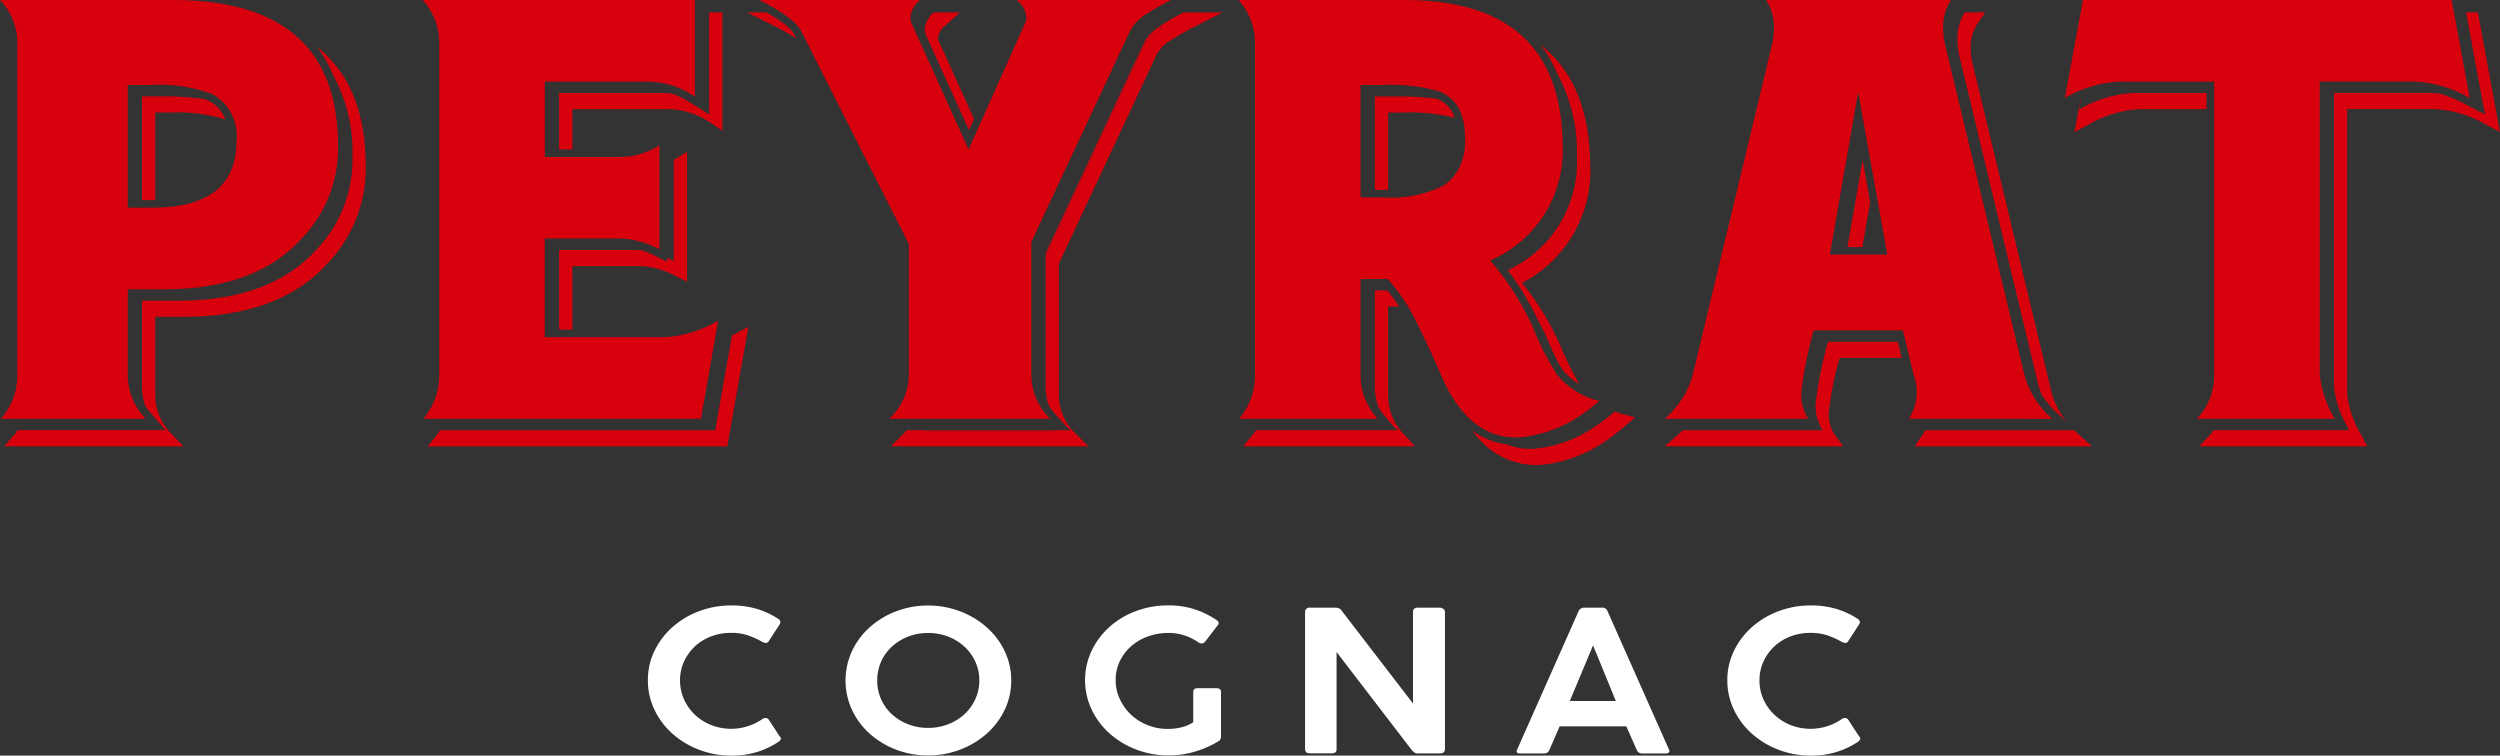 <svg xmlns="http://www.w3.org/2000/svg" width="175.26" height="52.97" viewBox="0 0 175.26 52.97">
  <rect x="0" y="0" width="175.26" height="52.97" fill="#333333" stroke="none"/>
  <g id="Groupe_17" data-name="Groupe 17" transform="translate(-594.591 -1530.453)">
    <g id="Groupe_1" data-name="Groupe 1" transform="translate(594.891 1531.324)">
      <path id="Tracé_1" data-name="Tracé 1" d="M907.181,1539.541l-6.921,14.8v.208l6.842-14.631a3.6,3.6,0,0,1,1.366-1.408h-.33A2.878,2.878,0,0,0,907.181,1539.541Z" transform="translate(-827.256 -1537.449)" fill="#d9000d"/>
      <path id="Tracé_2" data-name="Tracé 2" d="M865.015,1656.3h9.074c-.013-.024-.024-.048-.038-.071h-9C865.039,1656.25,865.031,1656.274,865.015,1656.3Z" transform="translate(-800.464 -1626.936)" fill="#d9000d"/>
      <path id="Tracé_3" data-name="Tracé 3" d="M864.968,1538.511h-.013a.428.428,0,0,0-.01.066C864.954,1538.554,864.957,1538.533,864.968,1538.511Z" transform="translate(-800.41 -1537.449)" fill="#d9000d"/>
      <path id="Tracé_4" data-name="Tracé 4" d="M637.025,1565.907v-6.134h1.029a11.46,11.46,0,0,1,3.884.48,2.386,2.386,0,0,0-1.184-1.312c-.073-.035-.155-.069-.243-.1a17.422,17.422,0,0,0-2.859-.2h-1.559v7.271h.725C636.888,1565.914,636.955,1565.907,637.025,1565.907Z" transform="translate(-626.44 -1552.753)" fill="#d9000d"/>
      <path id="Tracé_5" data-name="Tracé 5" d="M617.743,1544.086a8.7,8.7,0,0,1,1.151,1.992,11.2,11.2,0,0,1,1.356,5.678,9.119,9.119,0,0,1-2.552,6.585q-3.217,3.553-9.652,3.555h-2.552v6.006a4.314,4.314,0,0,0,.247,1.4,5.23,5.23,0,0,0,.408.505l.99,1.166H596.783c-.063.083-.116.173-.185.254l-.757.878H608.4l-.849-.894a3.817,3.817,0,0,1-1.125-2.71v-5.477h2.022c4.427,0,7.806-1.256,10.04-3.725a9.662,9.662,0,0,0,2.692-6.947C621.16,1548.617,620,1545.863,617.743,1544.086Z" transform="translate(-595.841 -1541.688)" fill="#d9000d"/>
      <path id="Tracé_6" data-name="Tracé 6" d="M765.6,1582.314v.271l-.767-.385a8.109,8.109,0,0,0-.943-.4,3.859,3.859,0,0,0-.516-.04h-5.337v5.587h.929v-4.458h4.809a5.691,5.691,0,0,1,2.461.714l.766.384v-9.1l-.8.477c-.043.025-.086.043-.131.068v7.089C765.907,1582.444,765.754,1582.381,765.6,1582.314Z" transform="translate(-719.139 -1565.105)" fill="#d9000d"/>
      <path id="Tracé_7" data-name="Tracé 7" d="M768.555,1541.243l-.488-.316-.807-.5a6.147,6.147,0,0,0-1.271-.638,5.582,5.582,0,0,0-.764-.058h-7.19v3.956h.929v-2.825h6.66a5.43,5.43,0,0,1,3.036.967l.824.551v-8.3h-.929v7.159Z" transform="translate(-719.139 -1534.084)" fill="#d9000d"/>
      <path id="Tracé_8" data-name="Tracé 8" d="M740.959,1626.6l-1.177,6.648H720.5c-.063.089-.114.183-.185.27l-.685.861h21l1.482-8.38-.96.511C741.084,1626.546,741.023,1626.569,740.959,1626.6Z" transform="translate(-689.945 -1603.957)" fill="#d9000d"/>
      <path id="Tracé_9" data-name="Tracé 9" d="M814.367,1534.084h-1.349l2,1.005a15.038,15.038,0,0,1,1.44.814l-.121-.239C816.208,1535.4,815.781,1534.877,814.367,1534.084Z" transform="translate(-760.936 -1534.084)" fill="#d9000d"/>
      <path id="Tracé_10" data-name="Tracé 10" d="M874.072,1534.927c-.114.073-.213.147-.312.219h.33a3.6,3.6,0,0,0-1.366,1.408l-6.842,14.631v9.115a4.134,4.134,0,0,0,.216,1.32,4.467,4.467,0,0,0,.423.582l.809.9.3.271h-1.165c.014.023.025.047.038.071h-9.074c.016-.024.024-.048.04-.071h-1.344c-.067.075-.119.153-.193.227l-.9.9h13.841l-.891-.9a3.714,3.714,0,0,1-1.173-2.7v-9.2l6.871-14.7v0a2.75,2.75,0,0,1,1.082-1.031,16.39,16.39,0,0,1,1.562-.883l1.964-1h-2.742A16.248,16.248,0,0,0,874.072,1534.927Z" transform="translate(-792.878 -1534.084)" fill="#d9000d"/>
      <path id="Tracé_11" data-name="Tracé 11" d="M891.838,1534.084l.052.05c-.007-.016-.012-.033-.021-.05Z" transform="translate(-820.854 -1534.084)" fill="#d9000d"/>
      <path id="Tracé_12" data-name="Tracé 12" d="M864.935,1535.146h.013c-.011.022-.014.043-.023.066s-.006.031-.006.047a1.082,1.082,0,0,0,.116.48l2.985,6.6.354-.789-2.464-5.443a.572.572,0,0,1-.062-.25,1.267,1.267,0,0,1,.519-.851l1.022-.924h-1.848A1.755,1.755,0,0,0,864.935,1535.146Z" transform="translate(-800.391 -1534.084)" fill="#d9000d"/>
      <path id="Tracé_13" data-name="Tracé 13" d="M967.221,1615.344v6.728a4.41,4.41,0,0,0,.254,1.457,4.34,4.34,0,0,0,.309.463l.753.884.3.26-.4.011h-9.55c-.064.088-.114.177-.185.263l-.717.868h12.044l-.8-.886a3.9,3.9,0,0,1-1.078-2.718v-6.2h.776c-.213-.322-.489-.7-.835-1.132Z" transform="translate(-871.14 -1595.857)" fill="#d9000d"/>
      <path id="Tracé_14" data-name="Tracé 14" d="M998.383,1559.774a12.849,12.849,0,0,1,3.706.367,2.158,2.158,0,0,0-.168-.406,2.193,2.193,0,0,0-1.062-.925,19.909,19.909,0,0,0-2.876-.166h-1.492v6.549h.65c.1,0,.187,0,.283-.006v-5.412Z" transform="translate(-900.41 -1552.753)" fill="#d9000d"/>
      <path id="Tracé_15" data-name="Tracé 15" d="M1040.188,1551.324a8.349,8.349,0,0,1-4.852,8,20.244,20.244,0,0,1,2.112,3.48,13.732,13.732,0,0,1,.665,1.355c.238.548.457,1.033.663,1.462a7.264,7.264,0,0,0,.454.738,4.66,4.66,0,0,0,1.125.974,25.922,25.922,0,0,1-1.352-2.777,19.575,19.575,0,0,0-2.658-4.338,8.847,8.847,0,0,0,4.773-8.3c-.038-3.832-1.214-6.632-3.489-8.4a8.681,8.681,0,0,1,1.158,1.991A11.522,11.522,0,0,1,1040.188,1551.324Z" transform="translate(-929.939 -1541.255)" fill="#d9000d"/>
      <path id="Tracé_16" data-name="Tracé 16" d="M1035.1,1650.759c-.048.034-.084.063-.084.063a14.485,14.485,0,0,1-1.7,1.249,9.033,9.033,0,0,1-3.872,1.3,4.643,4.643,0,0,1-1.965-.319,4.994,4.994,0,0,1-2.342-.94,5.379,5.379,0,0,0,4.419,2.4c.1,0,.208,0,.315-.01h0a9.577,9.577,0,0,0,4.121-1.377,14.637,14.637,0,0,0,1.76-1.3l.778-.658-.99-.256C1035.391,1650.868,1035.249,1650.809,1035.1,1650.759Z" transform="translate(-922.189 -1622.779)" fill="#d9000d"/>
      <path id="Tracé_17" data-name="Tracé 17" d="M1135.727,1577.233l-1.06,6.1h1.04l.55-3.147Z" transform="translate(-1005.449 -1566.885)" fill="#d9000d"/>
      <path id="Tracé_18" data-name="Tracé 18" d="M1165.515,1656.227h-10.481a2.8,2.8,0,0,1-.168.306l-.555.825h12.421l-1.013-.923C1165.645,1656.368,1165.586,1656.3,1165.515,1656.227Z" transform="translate(-1020.383 -1626.936)" fill="#d9000d"/>
      <path id="Tracé_19" data-name="Tracé 19" d="M1092.687,1630.374a28.829,28.829,0,0,0-.869,4.326,4.484,4.484,0,0,0,.111,1.029l.222.574a2.026,2.026,0,0,0,.159.271h-9.8c-.073.069-.141.14-.212.2l-1.058.928h12.511l-.619-.843a2.64,2.64,0,0,1-.389-1.561,23.553,23.553,0,0,1,.757-3.795h4.359l-.274-1.132Z" transform="translate(-964.838 -1607.282)" fill="#d9000d"/>
      <path id="Tracé_20" data-name="Tracé 20" d="M1166.921,1537.042l5.575,23.211a5.465,5.465,0,0,0,.221.642,6.774,6.774,0,0,0,1.1,1.287l.652.592a5.376,5.376,0,0,1-1.06-2.045l-5.57-23.195a4.715,4.715,0,0,1-.1-.949,2.922,2.922,0,0,1,.458-1.675l.551-.826h-1.43a3.481,3.481,0,0,0-.508,1.9A5.108,5.108,0,0,0,1166.921,1537.042Z" transform="translate(-1029.885 -1534.084)" fill="#d9000d"/>
      <path id="Tracé_21" data-name="Tracé 21" d="M1205.21,1557.638a8.391,8.391,0,0,0-3.858,1.154l.14-.764a.18.18,0,0,1-.031.017l-.431,2.332.971-.517a7.954,7.954,0,0,1,3.608-1.091h4.675v-1.131Z" transform="translate(-1055.899 -1551.989)" fill="#d9000d"/>
      <path id="Tracé_22" data-name="Tracé 22" d="M1257.043,1534.084h-.827l1.253,6.8.083.338-.365-.16-.968-.512a10.862,10.862,0,0,0-1.744-.746,5.629,5.629,0,0,0-.885-.074h-6.638v20.52a6.759,6.759,0,0,0,.838,2.676l.093.175h-.007c.046.091.081.175.129.271h-9.471c-.063.079-.115.161-.186.239l-.837.892h11.774l-.409-.776a7.15,7.15,0,0,1-1-2.878v-19.989h6.113a8.041,8.041,0,0,1,3.63,1.092l.967.512Z" transform="translate(-1083.632 -1534.084)" fill="#d9000d"/>
    </g>
    <g id="Groupe_2" data-name="Groupe 2" transform="translate(594.591 1530.453)">
      <path id="Tracé_23" data-name="Tracé 23" d="M606.1,1550.732h-2.551v6.006a4.349,4.349,0,0,0,1.269,3.076H594.645a4.574,4.574,0,0,0,1.162-3.076v-23.21a4.349,4.349,0,0,0-1.217-3.075h12.1q11.549,0,11.6,10.139a9.127,9.127,0,0,1-2.551,6.584Q612.528,1550.732,606.1,1550.732Zm-.993-14.321h-1.558v8.6h1.724q5.9,0,5.9-4.687a3.331,3.331,0,0,0-1.724-3.286A10.682,10.682,0,0,0,605.1,1536.411Z" transform="translate(-594.591 -1530.453)" fill="#d9000d"/>
      <path id="Tracé_24" data-name="Tracé 24" d="M737.652,1559.814H718.2a4.816,4.816,0,0,0,1.11-3.076v-23.21a4.454,4.454,0,0,0-1.163-3.075h19.082v6.775a5.905,5.905,0,0,0-3.329-1.056h-7.19v5.286H732.1a5.17,5.17,0,0,0,2.643-.817v7.3a6.166,6.166,0,0,0-2.7-.769h-5.339v6.921h8.353a8.356,8.356,0,0,0,3.806-1.154Z" transform="translate(-688.516 -1530.453)" fill="#d9000d"/>
      <path id="Tracé_25" data-name="Tracé 25" d="M842.508,1532.615l-6.921,14.8v9.32a4.256,4.256,0,0,0,1.328,3.076h-11.3a4.284,4.284,0,0,0,1.384-3.076v-9.179l-7.537-14.9q-.466-.959-2.957-2.21h11.3a1.737,1.737,0,0,0-.693,1.244,1.118,1.118,0,0,0,.115.481l3.963,8.762,3.912-8.764a.944.944,0,0,0,.14-.479,1.726,1.726,0,0,0-.691-1.244h10.841a16.394,16.394,0,0,0-1.614.913A3.272,3.272,0,0,0,842.508,1532.615Z" transform="translate(-763.285 -1530.453)" fill="#d9000d"/>
      <path id="Tracé_26" data-name="Tracé 26" d="M976.355,1561.111q-3.557.194-5.517-4.323c-.918-2.147-1.859-4.021-2.213-4.663a15.073,15.073,0,0,0-1.539-2.113h-1.909v6.726a4.457,4.457,0,0,0,1.217,3.076h-9.727a4.689,4.689,0,0,0,1.111-3.076v-23.21a4.461,4.461,0,0,0-1.161-3.075h11.628q10.993,0,11.1,10.139a8.383,8.383,0,0,1-5.074,8.122,19.376,19.376,0,0,1,3,4.709,19.377,19.377,0,0,0,1.692,3.315,5.5,5.5,0,0,0,2.96,1.826,14.382,14.382,0,0,1-1.7,1.25A9.051,9.051,0,0,1,976.355,1561.111Zm-9.687-24.7h-1.492v7.881h1.651a8.132,8.132,0,0,0,4.154-.821,3.293,3.293,0,0,0,1.323-1.775,4.734,4.734,0,0,0,.182-1.883,4.214,4.214,0,0,0-.412-1.763,2.747,2.747,0,0,0-1.412-1.2A12.5,12.5,0,0,0,966.668,1536.411Z" transform="translate(-869.798 -1530.453)" fill="#d9000d"/>
      <path id="Tracé_27" data-name="Tracé 27" d="M1098.373,1559.814a3.455,3.455,0,0,0,.549-1.966,3.021,3.021,0,0,0-.2-1.056l-.765-3.177H1091.7a28.513,28.513,0,0,0-.87,4.324,3.129,3.129,0,0,0,.491,1.875h-10.058a6.572,6.572,0,0,0,.82-.865,5.8,5.8,0,0,0,1.147-2.258l5.576-23.21a5.135,5.135,0,0,0,.109-1.056,3.469,3.469,0,0,0-.544-1.971h12.953a3.458,3.458,0,0,0-.547,1.971,5.039,5.039,0,0,0,.112,1.056l5.573,23.21a6.307,6.307,0,0,0,1.969,3.124Zm-3.556-22.9-1.98,11.384h4.024Z" transform="translate(-964.554 -1530.453)" fill="#d9000d"/>
      <path id="Tracé_28" data-name="Tracé 28" d="M1222.7,1536.171h-6.64v20.519a7.478,7.478,0,0,0,1.057,3.124h-9.673a4.352,4.352,0,0,0,1.215-3.076v-20.566h-6.607a8.428,8.428,0,0,0-3.86,1.153l1.268-6.871h25.851l1.266,6.871A8.492,8.492,0,0,0,1222.7,1536.171Z" transform="translate(-1053.438 -1530.453)" fill="#d9000d"/>
    </g>
    <g id="Groupe_4" data-name="Groupe 4" transform="translate(640.012 1572.899)">
      <g id="Groupe_3" data-name="Groupe 3" transform="translate(0 0)">
        <path id="Tracé_29" data-name="Tracé 29" d="M791.968,1715.438q.305-.207.487,0l.761,1.171c.081.083.112.154.091.214a.422.422,0,0,1-.168.186,5.822,5.822,0,0,1-1.462.7,5.973,5.973,0,0,1-1.842.262,6.215,6.215,0,0,1-2.269-.414,6.043,6.043,0,0,1-1.865-1.129,5.26,5.26,0,0,1-1.255-1.681,4.723,4.723,0,0,1-.457-2.052,4.665,4.665,0,0,1,.457-2.052,5.3,5.3,0,0,1,1.255-1.667,5.956,5.956,0,0,1,1.865-1.122,6.309,6.309,0,0,1,2.269-.407,6.116,6.116,0,0,1,1.842.255,5.9,5.9,0,0,1,1.477.7.261.261,0,0,1,.123.193.313.313,0,0,1-.031.152l-.807,1.24q-.137.166-.426.014a5.671,5.671,0,0,0-1.043-.468,3.666,3.666,0,0,0-1.134-.165,3.925,3.925,0,0,0-1.431.254,3.466,3.466,0,0,0-1.135.71,3.352,3.352,0,0,0-.753,1.061,3.134,3.134,0,0,0-.274,1.309,3.184,3.184,0,0,0,.274,1.316,3.4,3.4,0,0,0,.753,1.074,3.576,3.576,0,0,0,1.135.731,3.853,3.853,0,0,0,3.562-.379Z" transform="translate(-783.991 -1707.448)" fill="#fff"/>
        <path id="Tracé_30" data-name="Tracé 30" d="M853.378,1712.71a4.692,4.692,0,0,1-.456,2.046,5.244,5.244,0,0,1-1.249,1.667,6.007,6.007,0,0,1-1.858,1.123,6.225,6.225,0,0,1-2.268.413,6.163,6.163,0,0,1-2.261-.413,5.93,5.93,0,0,1-1.842-1.123,5.218,5.218,0,0,1-1.234-1.667,4.921,4.921,0,0,1,0-4.1,5.228,5.228,0,0,1,1.234-1.667,5.929,5.929,0,0,1,1.842-1.122,6.148,6.148,0,0,1,2.261-.414,6.21,6.21,0,0,1,2.268.414,6.005,6.005,0,0,1,1.858,1.122,5.254,5.254,0,0,1,1.249,1.667A4.723,4.723,0,0,1,853.378,1712.71Zm-2.237,0a3.132,3.132,0,0,0-.274-1.308,3.27,3.27,0,0,0-.754-1.054,3.6,3.6,0,0,0-1.134-.709,3.828,3.828,0,0,0-1.431-.262,3.786,3.786,0,0,0-1.417.262,3.6,3.6,0,0,0-1.134.709,3.173,3.173,0,0,0-.747,1.054,3.215,3.215,0,0,0-.266,1.308,3.178,3.178,0,0,0,1.012,2.349,3.608,3.608,0,0,0,1.134.709,3.779,3.779,0,0,0,1.417.262,3.821,3.821,0,0,0,1.431-.262,3.605,3.605,0,0,0,1.134-.709,3.268,3.268,0,0,0,.754-1.054A3.1,3.1,0,0,0,851.141,1712.71Z" transform="translate(-827.908 -1707.448)" fill="#fff"/>
        <path id="Tracé_31" data-name="Tracé 31" d="M917.637,1716.1a3.914,3.914,0,0,0,.906-.11,2.464,2.464,0,0,0,.829-.358v-2.108c0-.183.1-.275.3-.275h1.355a.374.374,0,0,1,.2.055.236.236,0,0,1,.092.22v3.127a.377.377,0,0,1-.152.3,7.042,7.042,0,0,1-1.592.716,6.338,6.338,0,0,1-1.94.289,6.23,6.23,0,0,1-2.27-.413,6.055,6.055,0,0,1-1.865-1.13,5.253,5.253,0,0,1-1.255-1.681,4.821,4.821,0,0,1,0-4.1,5.3,5.3,0,0,1,1.24-1.666,5.8,5.8,0,0,1,1.85-1.116,6.306,6.306,0,0,1,2.268-.407,5.97,5.97,0,0,1,1.857.269,6.174,6.174,0,0,1,1.553.764.282.282,0,0,1,.137.179.206.206,0,0,1-.06.179l-.9,1.171a.429.429,0,0,1-.183.1.32.32,0,0,1-.244-.055,4.167,4.167,0,0,0-.967-.489,3.457,3.457,0,0,0-1.163-.186,4.133,4.133,0,0,0-1.469.255,3.63,3.63,0,0,0-1.172.7,3.278,3.278,0,0,0-.777,1.047,3.019,3.019,0,0,0-.282,1.3,3.12,3.12,0,0,0,.29,1.329,3.516,3.516,0,0,0,.784,1.095,3.619,3.619,0,0,0,1.172.737A3.725,3.725,0,0,0,917.637,1716.1Z" transform="translate(-881.142 -1707.448)" fill="#fff"/>
        <path id="Tracé_32" data-name="Tracé 32" d="M976.1,1708.384a.3.3,0,0,1,.083-.214.33.33,0,0,1,.252-.089h1.781a.726.726,0,0,1,.252.048.351.351,0,0,1,.19.158l5.009,6.516v-6.516a.264.264,0,0,1,.144-.165.5.5,0,0,1,.19-.041h1.538a.427.427,0,0,1,.243.083.253.253,0,0,1,.123.22V1718c0,.2-.123.3-.366.3h-1.507a.451.451,0,0,1-.267-.062,1.339,1.339,0,0,1-.175-.159l-5.283-6.887v6.8c.01.2-.1.3-.334.3h-1.538c-.224,0-.335-.1-.335-.3Z" transform="translate(-930.03 -1707.929)" fill="#fff"/>
        <path id="Tracé_33" data-name="Tracé 33" d="M1038,1718.013l4.294-9.67a.42.42,0,0,1,.381-.262h1.279a.382.382,0,0,1,.381.262l4.294,9.67c.051.092.053.163.008.213a.285.285,0,0,1-.221.076h-1.659a.383.383,0,0,1-.381-.248l-.731-1.653h-4.673l-.716,1.653a.382.382,0,0,1-.381.248H1038.2C1037.976,1718.3,1037.91,1718.206,1038,1718.013Zm5.314-7.287-1.63,3.9h3.228Z" transform="translate(-977.056 -1707.929)" fill="#fff"/>
        <path id="Tracé_34" data-name="Tracé 34" d="M1107.5,1715.438q.3-.207.487,0l.762,1.171c.081.083.112.154.091.214a.422.422,0,0,1-.168.186,5.821,5.821,0,0,1-1.462.7,5.97,5.97,0,0,1-1.841.262,6.213,6.213,0,0,1-2.269-.414,6.04,6.04,0,0,1-1.865-1.129,5.264,5.264,0,0,1-1.255-1.681,4.721,4.721,0,0,1-.457-2.052,4.663,4.663,0,0,1,.457-2.052,5.307,5.307,0,0,1,1.255-1.667,5.953,5.953,0,0,1,1.865-1.122,6.307,6.307,0,0,1,2.269-.407,6.114,6.114,0,0,1,1.841.255,5.9,5.9,0,0,1,1.477.7.26.26,0,0,1,.123.193.309.309,0,0,1-.031.152l-.806,1.24q-.137.166-.426.014a5.676,5.676,0,0,0-1.043-.468,3.664,3.664,0,0,0-1.134-.165,3.925,3.925,0,0,0-1.432.254,3.465,3.465,0,0,0-1.135.71,3.356,3.356,0,0,0-.753,1.061,3.136,3.136,0,0,0-.274,1.309,3.186,3.186,0,0,0,.274,1.316,3.4,3.4,0,0,0,.753,1.074,3.575,3.575,0,0,0,1.135.731,3.853,3.853,0,0,0,3.562-.379Z" transform="translate(-1023.851 -1707.448)" fill="#fff"/>
      </g>
    </g>
  </g>
</svg>
